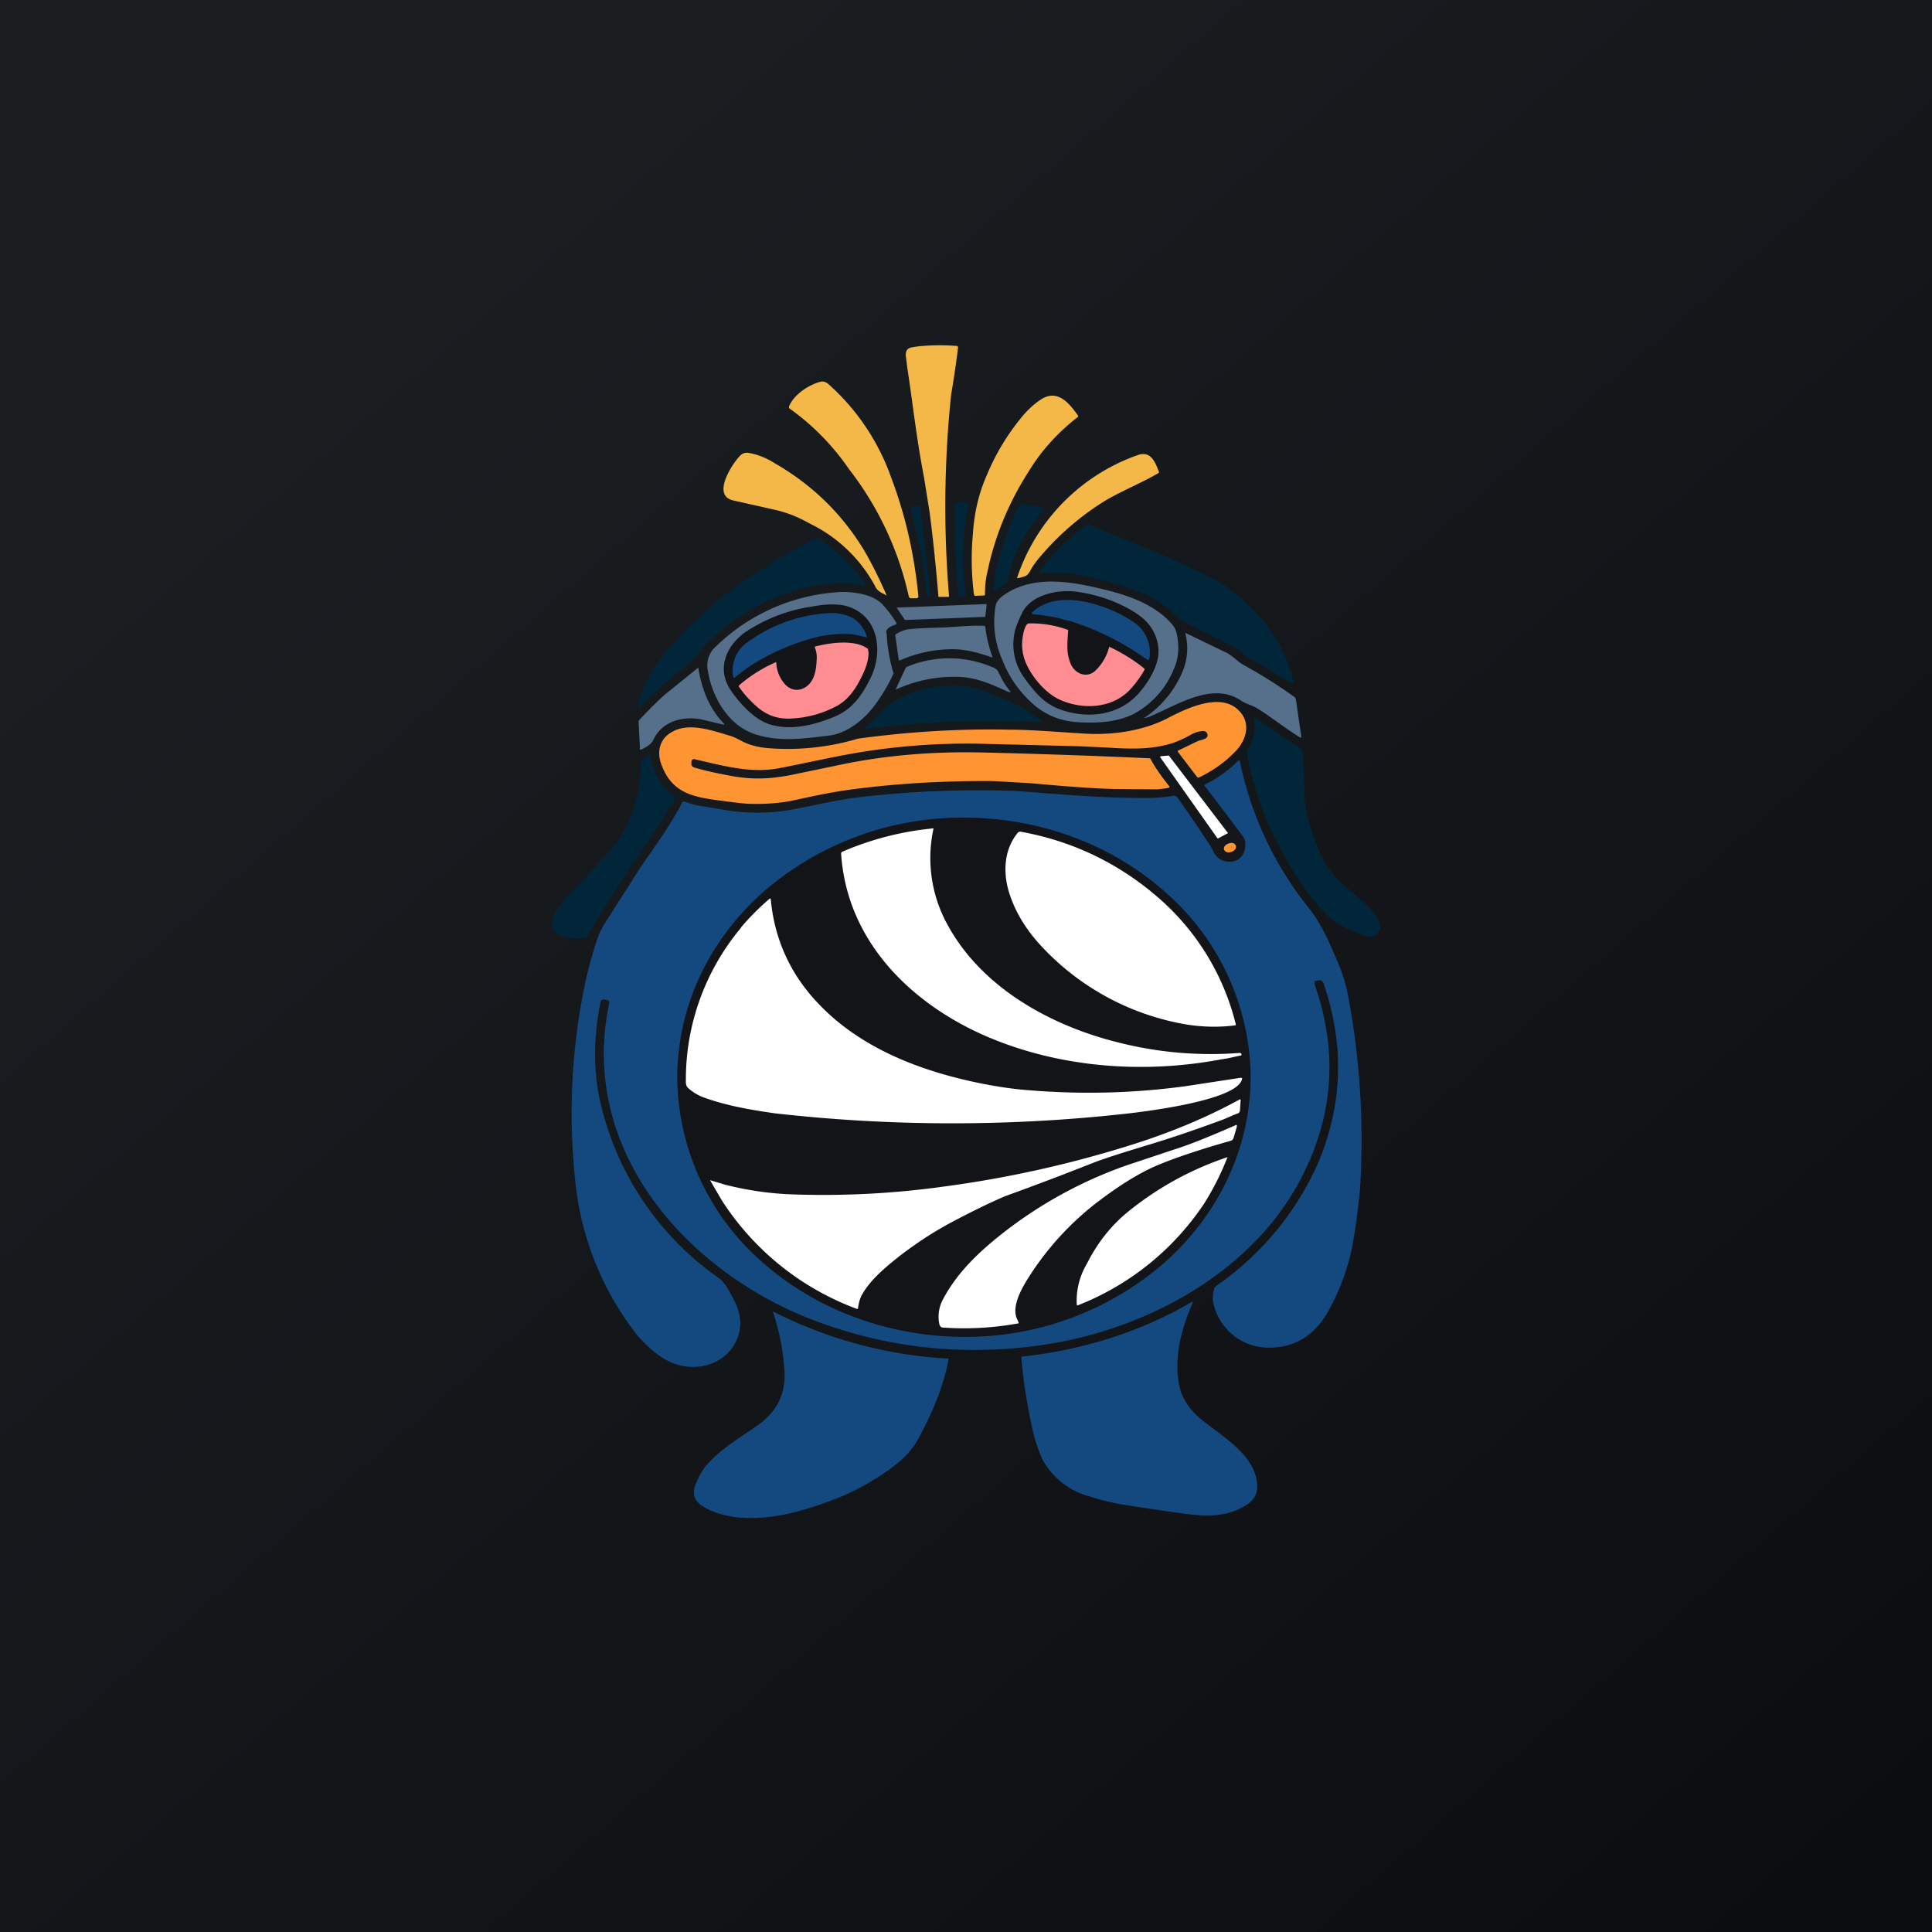<!-- by TradingView --><svg width="56" height="56" viewBox="0 0 56 56" xmlns="http://www.w3.org/2000/svg"><rect x="0" y="0" width="56" height="56" fill="#808080" stroke="none"/><path fill="url(#a)" d="M0 0h56v56H0z"/><path d="M27.2 17.28a53.9 53.9 0 0 0-.25-2.4l-.17-1.06c-.22-1.14-.31-2.04-.48-3.15l-.04-.32c-.02-.14.02-.23.1-.26.04-.02.12-.03.25-.05a6.21 6.21 0 0 1 1.15-.01v.02l.01.02a28 28 0 0 1-.2 1.36 31.27 31.27 0 0 0-.06 5.87h-.31v-.02ZM26.34 17.28a9.26 9.26 0 0 0-1.73-3.68 7.03 7.03 0 0 0-1.74-1.77v-.05c.15-.36.6-.64.93-.72.07-.01.14.01.22.08a6.54 6.54 0 0 1 1.81 2.7c.41 1.08.67 2.22.79 3.44 0 .04-.02.06-.06.06h-.15c-.04 0-.06-.02-.07-.06ZM28.55 17.22c0 .03 0 .04-.04.04l-.22.01a.05.05 0 0 1-.06-.04 8.1 8.1 0 0 1-.03-1.76c.04-.61.17-1.17.4-1.69.26-.63.6-1.18.99-1.66.16-.2.39-.43.63-.57.46-.26.79.16 1.03.5v.03c-.57.44-1.05.96-1.43 1.58-.59.92-.99 1.9-1.2 2.92-.05.2-.07.42-.07.64ZM25.7 17.26a1.98 1.98 0 0 1-.2-.11.38.38 0 0 1-.14-.17 4.26 4.26 0 0 0-1.9-1.81c-.35-.2-.7-.33-1.03-.4l-1.2-.27c-.6-.16 0-1.07.23-1.3.06-.06.15-.09.25-.07.24.04.5.14.75.3 1.13.65 2.01 1.53 2.65 2.63a13.11 13.11 0 0 1 .59 1.2ZM30.08 16.22c-.08.1-.16.21-.22.33-.05.08-.1.14-.15.15a.97.97 0 0 1-.23.06v-.01a5.67 5.67 0 0 1 3.5-3.56c.38-.13.5.2.61.48.01.02 0 .04-.01.04-.5.3-1.2.57-1.7.9a7.96 7.96 0 0 0-1.8 1.61Z" fill="#F4B848"/><path d="M27.77 14.56h.21c.07 0 .1.02.08.09a7.86 7.86 0 0 0-.07 2.57c0 .04-.01.06-.06.06h-.07c-.05 0-.07-.02-.08-.06-.08-.84-.12-1.7-.1-2.56 0-.06.03-.1.09-.1ZM30.25 14.77c-.38.44-.67.92-.88 1.46-.08.22-.13.4-.15.56 0 .05-.03.1-.07.13l-.28.2c-.05.03-.08.02-.07-.05l.04-.38c.14-.68.36-1.34.67-1.97.04-.09.07-.12.17-.1a5.06 5.06 0 0 1 .57.1.05.05 0 0 1 0 .05ZM26.47 14.67l.11-.01c.06 0 .1.02.1.07.05.48.1.95.17 1.43l.06.58c.03.15.04.32.04.5 0 .05-.02.07-.05.07l-.03-.01a16.2 16.2 0 0 0-.47-2.53c-.01-.06 0-.1.07-.1ZM32.65 15.66c1.03.4 1.85.78 2.48 1.1.48.25.95.63 1.4 1.13a4.28 4.28 0 0 1 .96 1.9.03.03 0 0 1-.02.02c-.02 0-.04 0-.07-.02-.55-.35-.94-.58-1.16-.7-.1-.05-.2-.13-.33-.23-.1-.08-.24-.17-.42-.25a31.53 31.53 0 0 1-1.3-.66c-.32-.34-.67-.6-1.08-.76a9.2 9.2 0 0 0-1.97-.55c-.34-.06-.66-.03-1-.02a.03.03 0 0 1-.02-.01v-.04a6.91 6.91 0 0 1 1.4-1.37h.05l1.08.46ZM18.5 20.46c.03-.17.08-.34.15-.51.19-.43.46-.84.8-1.23.61-.68 1.27-1.27 1.97-1.77.66-.47 1.37-.9 2.13-1.3.15-.08.22-.02.35.08.46.32.84.71 1.16 1.18.03.05.02.07-.04.06-.2-.05-.37-.07-.54-.07-1.44 0-2.88.68-3.91 1.66-.22.2-.4.49-.62.68-.5.41-.91.74-1.35 1.2a.18.18 0 0 1-.07.04c-.02 0-.03 0-.03-.02Z" fill="#022639"/><path d="M29.85 20.32a3.25 3.25 0 0 1-.8-1.2 2.7 2.7 0 0 1-.19-1.57c.02-.1.09-.18.18-.26.93-.7 2.2-.4 3.21-.14.63.17 1.28.44 1.71.93.08.09.13.19.15.3.08.37.05.71-.08 1a2.58 2.58 0 0 1-1.18 1.32c-.48.24-1.1.27-1.64.23a2.1 2.1 0 0 1-1.36-.61Z" fill="#566F8A"/><path d="M29.99 20.03a4.33 4.33 0 0 1-.36-.47c-.25-.4-.32-.85-.2-1.32.04-.12.1-.28.21-.5.26-.5 1.02-.66 1.55-.59.59.08 1.13.26 1.64.56.18.11.32.22.42.33.27.3.41.75.28 1.16-.08.28-.25.57-.5.87-.54.63-1.38.77-2.16.54-.36-.1-.65-.3-.88-.58Z" fill="#121417"/><path d="M25.7 18.35a4.8 4.8 0 0 0 .2 1.17c-.15.33-.33.63-.53.9-.3.42-.8.83-1.33.9-.76.09-1.43.19-2.13-.03-.8-.25-1.28-1.09-1.4-1.89a.73.73 0 0 1 .25-.67 5.6 5.6 0 0 1 3.6-1.57c.37-.01.92.06 1.2.34a3.17 3.17 0 0 1 .43.57.04.04 0 0 1-.02.03c-.13.05-.3.1-.28.25Z" fill="#566F8A"/><path d="M30.98 18c-.37-.12-.69-.16-1.05-.2a.02.02 0 0 1-.02-.03v-.01c.75-.74 2.22-.22 2.93.26a1.05 1.05 0 0 1 .47 1.09.05.05 0 0 1-.04.02l-.02-.01c-.7-.5-1.45-.88-2.27-1.13Z" fill="#144980"/><path d="M22.4 21.02c-.46-.1-.9-.56-1.19-.97-.43-.59-.22-1.25.34-1.69a4.68 4.68 0 0 1 2-.78c.43-.08.77-.08 1.03 0 .9.29 1.03 1.34.64 2.1-.27.54-.56.92-1.12 1.13-.57.22-1.14.35-1.7.21Z" fill="#121417"/><path d="m28.6 17.53-.04.34v.01h-.01l-2.31.09h-.01l-.23-.34v-.02h.01l2.57-.1a.02.02 0 0 1 .01.02Z" fill="#566F8A"/><path d="M21.31 19.63c-.03.03-.05.02-.06-.02a1 1 0 0 1 .33-.93 4.41 4.41 0 0 1 2.46-.91c.21-.02.54.05.72.17a1 1 0 0 1 .37.52v.01h-.03c-.15-.03-.3-.08-.46-.09-.37-.02-.74.02-1.1.12-.78.22-1.6.6-2.23 1.13Z" fill="#144980"/><path d="M31.03 19.23c.13.32.5.45.75.18a1.44 1.44 0 0 0 .37-.66h.01c.36.17.7.38 1 .62.02.02.02.04 0 .07-.1.17-.22.34-.36.5-.51.59-1.38.65-2.06.35-.4-.17-.77-.6-.96-.98-.15-.3-.19-.6-.12-.94.02-.1.05-.19.09-.25a.1.1 0 0 1 .07-.05 3.07 3.07 0 0 1 1.14.19v.03c-.02.34-.06.62.07.94Z" fill="#FF8D92"/><path d="m26.05 19.12-.1-.7c0-.02 0-.03.02-.04a.96.96 0 0 1 .36-.14c.18-.02.5-.04.95-.05.36-.01.87-.07 1.23-.05h.03l.02.04c.03.27.1.55.2.85.01.02 0 .03-.02.02-.3-.1-.64-.21-1.01-.23a3.76 3.76 0 0 0-1.64.32c-.02 0-.03 0-.04-.02ZM33.18 20.8a2.99 2.99 0 0 0 1.13-1.42 1.73 1.73 0 0 0 .05-1.01v-.01a.02.02 0 0 1 .03 0l1.12.54c.08.03.17.1.3.2.08.07.17.14.28.2a13.83 13.83 0 0 1 1.44.91l.03.05.16 1.1a.02.02 0 0 1-.01.02.02.02 0 0 1-.02 0c-.44-.27-.93-.66-1.27-.86-.13-.08-.3-.11-.46-.22-.8-.53-1.78.1-2.54.43-.09.04-.17.07-.23.08-.03 0-.04 0-.01-.02Z" fill="#566F8A"/><path d="M21.43 19.86a4.09 4.09 0 0 1 1.07-.67v.01a1 1 0 0 0 .25.63c.18.2.44.22.65.05.21-.17.26-.47.27-.74a.78.78 0 0 0-.05-.37c-.01-.02 0-.03.01-.03.42-.11 1.13-.21 1.5.05.02.01.03.02.03.04.05.17-.04.46-.1.6-.18.41-.4.8-.78 1.02a3.1 3.1 0 0 1-1.44.38c-.32 0-.6-.1-.86-.31-.21-.18-.4-.38-.55-.6-.02-.02-.02-.04 0-.06Z" fill="#FF8D92"/><path d="m26.25 19.36.03-.03.13-.05a3.17 3.17 0 0 1 2.31.04c.11.04.18.07.23.18.09.2.19.36.3.5.06.07.05.08-.03.05-.45-.2-.9-.41-1.41-.43a4.05 4.05 0 0 0-1.85.37l.29-.63ZM20.32 20.85c-.54-.1-1.12.06-1.37.57-.08.17-.21.23-.37.31h-.03a.02.02 0 0 1 0-.02l-.04-.8.02-.04c.28-.3.54-.56.77-.76a188.57 188.57 0 0 0 .94-.76v.01c.1.6.3 1.15.73 1.6.04.05.03.06-.02.04l-.63-.15Z" fill="#566F8A"/><path d="M29.86 20.66c.1.09.2.14.27.18.1.07.1.1-.03.1-1.63-.1-3.33-.02-4.96.18-.07.01-.08 0-.03-.06.12-.1.22-.18.3-.28.57-.72 1.74-1 2.63-.88.17.02.4.09.66.2.45.18.74.31.89.38.08.05.18.1.27.18Z" fill="#022639"/><path d="M20.04 22.1v.01c-.01.08.03.13.13.15.27.08.59.15.97.22.62.12 1.12.11 1.76-.01l1.49-.31c1.25-.26 2.6-.38 4.03-.35a221.48 221.48 0 0 1 4.92.17c.13.25.32.52.56.82l-.01.03c-.12.03-.24.04-.36.05l-1.24-.01c-.78-.02-1.76-.11-2.44-.17l-1.06-.06c-1.36-.01-2.7.06-4.01.23-.65.08-1.28.22-1.83.34-.36.07-.76.1-1.18.09-.2 0-.56-.05-1.08-.12-.7-.1-1.22-.26-1.5-.97-.17-.4-.08-.8.3-1 .49-.28 1.17-.03 1.68.12.07.02.18.07.35.16.21.11.48.18.81.2a7.13 7.13 0 0 0 2.54-.28c1.46-.2 2.92-.29 4.38-.26.73 0 1.68.09 2.3.12.78.03 1.6-.1 2.27-.44.57-.3 1.6-.8 2.12-.2.32.35.18.83-.13 1.15a3.59 3.59 0 0 1-1.07.76.08.08 0 0 1-.05-.03l-.55-.72v-.03l.56-.27c.1-.05.33-.06.3-.2a.12.12 0 0 0-.13-.1.78.78 0 0 0-.34.1c-.27.15-.52.26-.77.31-.49.12-1.03.11-1.64.07l-.85-.04-2.76-.07c-1.17-.03-2.32.05-3.43.22-.78.12-1.78.35-2.46.48-.82.16-1.52-.03-2.47-.25-.07-.02-.11.01-.11.1Z" fill="#FF9433"/><path d="M36.36 20.8a.3.3 0 0 1 .1.05c.55.39.96.67 1.24.84.04.02.06.06.06.1.04.42.03.98.07 1.5l.07.4c.23.8.45 1.45 1.03 1.95l.56.48c.2.16.66.63.46.9-.1.14-.23.18-.38.11-.44-.18-.74-.27-1-.51a5.65 5.65 0 0 1-.97-1.2 9.55 9.55 0 0 1-1.46-3.59c0-.03 0-.07.02-.1.18-.27.24-.57.18-.9 0-.02 0-.03.02-.02ZM19.56 23.16c-.18.28-.35.6-.53.86a37.78 37.78 0 0 0-1.98 3.08c-.03.06-.08.1-.13.1-.28.02-.52-.02-.72-.12-.53-.28.13-.98.38-1.23l.87-.93a3.83 3.83 0 0 0 1.12-2.85.18.18 0 0 1 .06-.07l.14-.1c.05-.03.09-.02.1.04.06.47.28.84.67 1.13.03.03.04.06.02.09Z" fill="#022639"/><path d="m33.64 21.92.23-.02a.02.02 0 0 1 .01 0l1.7 2.23h.01v.01a.02.02 0 0 1 0 .01l-.28.15h-.02l-1.66-2.35a.02.02 0 0 1 0-.02h.01Z" fill="#fff"/><path d="M38.2 28.42c-.09 0-.12.05-.09.13.68 1.94.54 3.8-.4 5.61-1.46 2.8-4.63 4.45-7.67 4.85-2.3.3-4.51.03-6.63-.81-3.6-1.45-6.62-4.92-5.76-9.08.02-.09 0-.14-.1-.14a.12.12 0 0 0-.1 0 .12.12 0 0 0-.05.09c-.19.97-.2 1.88-.03 2.74a8.55 8.55 0 0 0 3.47 5.24c.18.12.32.42.47.7.14.3.18.58.12.86-.19.78-.97 1.14-1.7.97-.5-.1-1.03-.58-1.33-.97a8.62 8.62 0 0 1-1.7-4.15c-.23-1.95-.16-3.9.24-5.86.1-.5.25-1.03.4-1.46.02-.08.09-.2.18-.36l1.04-1.63c.54-.79.87-1.23 1.22-1.9 0-.02.02-.02.04-.02.16.05.29.1.43.12l.9.15c.59.08 1.14.07 1.66-.01.62-.1 1.29-.28 2-.37a29.51 29.51 0 0 1 4.72-.19c1.46.12 2.47.2 3.73.2.24 0 .49-.02.73-.06a.14.14 0 0 1 .14.05c.33.46.64.92.94 1.38.07.1.12.25.2.33.2.2.55.2.72-.01.11-.13.15-.42.05-.56a97.36 97.36 0 0 0-1.13-1.49.05.05 0 0 1 .02-.03c.36-.18.67-.4.95-.68.04-.03.06-.02.06.02a10.03 10.03 0 0 0 1.98 4.22c.35.43.58.94.82 1.51a5 5 0 0 1 .31.92 22.57 22.57 0 0 1 .37 5.74c-.06.62-.13 1.14-.21 1.58-.12.65-.35 1.3-.69 1.92-.36.66-.9 1.07-1.66 1.09a1.64 1.64 0 0 1-1.66-1.17.87.87 0 0 1 0-.55c0-.02.04-.06.1-.1a8.52 8.52 0 0 0 2.91-3.54c.71-1.69.76-3.41.16-5.18-.03-.09-.09-.12-.16-.1Z" fill="#144980"/><path d="M36.25 31.2c0 2-.86 3.9-2.42 5.33a8.77 8.77 0 0 1-5.86 2.22c-2.2 0-4.32-.78-5.89-2.18a7.19 7.19 0 0 1-2.45-5.32c0-2 .86-3.91 2.42-5.33a8.77 8.77 0 0 1 5.86-2.22c2.2-.01 4.32.77 5.89 2.18a7.19 7.19 0 0 1 2.45 5.31Z" fill="#121417"/><path d="M28.48 29.99c-2.16-.97-3.94-2.77-4.1-5.25a.06.06 0 0 1 .03-.05 8.73 8.73 0 0 1 2.65-.68 4 4 0 0 0 .43 2.84c1 1.8 2.98 2.88 4.9 3.36 1.17.3 2.35.4 3.54.31.03 0 .04.01.05.03l.01.02-.01.02c-.24.05-.43.1-.55.11-2.3.44-4.79.25-6.95-.71Z" fill="#fff"/><path d="M35.82 29.69c0 .02 0 .03-.02.03-.44.06-.94.05-1.38-.02a7.43 7.43 0 0 1-4.34-2.39c-.35-.4-.62-.84-.78-1.29-.23-.61-.24-1.35.2-1.88a.1.1 0 0 1 .1-.03c1.48.27 2.8.9 3.94 1.88a7.1 7.1 0 0 1 2.28 3.7Z" fill="#fff"/><path d="M35.7 24.69c.09-.03.15-.11.12-.18-.02-.07-.12-.1-.21-.06-.1.03-.15.11-.13.18.03.07.12.1.22.06Z" fill="#FF9433"/><path d="M21.48 26.88a7.2 7.2 0 0 1 .84-.84.03.03 0 0 1 .02.02c.11 1.18.58 2.2 1.4 3.05 1.26 1.32 3.06 1.98 4.83 2.32.37.07.71.12 1.01.15 1.62.15 3.22.12 4.81-.1l1.57-.24c.03 0 .05 0 .04.04-.14.63-2.91.96-3.63 1.03a45.66 45.66 0 0 1-9.91-.04c-.7-.1-1.41-.22-2.09-.47-.15-.06-.3-.15-.42-.26-.08-.07-.07-.16-.07-.25a6.85 6.85 0 0 1 1.6-4.4ZM24.87 37.92a.03.03 0 0 1-.02.02h-.01a7.93 7.93 0 0 1-3.92-3.15l-.32-.55c-.02-.03-.02-.04.02-.02l.4.12c.67.17 1.33.26 1.96.28a25.3 25.3 0 0 0 4.4-.23 32.2 32.2 0 0 0 5.17-1.13c1.16-.35 2.3-.8 3.36-1.38.04-.03.06-.01.05.03l-.02.28a.1.1 0 0 1-.08.09c-.17.06-.38.17-.57.23-.77.28-1.24.44-1.92.65-.8.24-1.36.42-1.67.54a92.23 92.23 0 0 1-2.56.97c-.47.2-1 .46-1.6.78-.52.28-1 .6-1.47.96-.44.35-.84.69-1.08 1.11-.06.1-.1.24-.12.4Z" fill="#fff"/><path d="M29.49 38.25a2.77 2.77 0 0 1 .04.1.03.03 0 0 1-.02.01 8.8 8.8 0 0 1-2.18.12c-.06 0-.1-.05-.11-.14-.04-.24 0-.48.13-.71.4-.74.99-1.31 1.67-1.85a12.53 12.53 0 0 1 3.66-2.01l1.35-.45c.45-.14 1.04-.38 1.77-.7.04-.03.06-.01.05.04l-.09.31a.13.13 0 0 1-.1.1c-.81.23-1.48.45-2 .66-.51.2-1.08.54-1.7 1a8.46 8.46 0 0 0-2.16 2.32c-.19.3-.5.85-.31 1.2Z" fill="#fff"/><path d="M32.75 35.08a9.18 9.18 0 0 1 2.83-1.54 7.83 7.83 0 0 1-.68 1.35 7.83 7.83 0 0 1-3.67 2.95.04.04 0 0 1-.02-.03 2.1 2.1 0 0 1 .3-1.19c.3-.6.71-1.12 1.24-1.54Z" fill="#fff"/><path d="M34.98 41.27c.58.44 1.46 1 1.46 1.82 0 .27-.14.43-.36.56-.53.32-1.11.31-1.71.23-.76-.1-1.38-.2-1.84-.27a7.3 7.3 0 0 1-.93-.23 2.2 2.2 0 0 1-1.38-1.07 4.43 4.43 0 0 1-.32-1.01 15.5 15.5 0 0 1-.3-1.97l.03-.01c1.7-.18 3.41-.7 4.89-1.57.05-.03.07-.02.04.04-.3.68-.52 1.48-.4 2.24.07.55.39.92.82 1.24ZM22.46 38.04a12.7 12.7 0 0 0 5.02 1.34l.01.02v.02c-.15.8-.47 1.53-.86 2.26-.26.5-.7.83-1.22 1.16-.63.4-1.24.65-1.95.87-.93.3-2.18.48-3.06-.03-.29-.17-.36-.4-.21-.72.1-.23.2-.4.3-.5.43-.5 1.04-.83 1.53-1.19.5-.37.75-.87.72-1.5a6.62 6.62 0 0 0-.32-1.7c-.03-.04-.01-.06.04-.03Z" fill="#144980"/><defs><linearGradient id="a" x1="10.42" y1="9.71" x2="68.15" y2="76.02" gradientUnits="userSpaceOnUse"><stop stop-color="#1A1E21"/><stop offset="1" stop-color="#06060A"/></linearGradient></defs></svg>